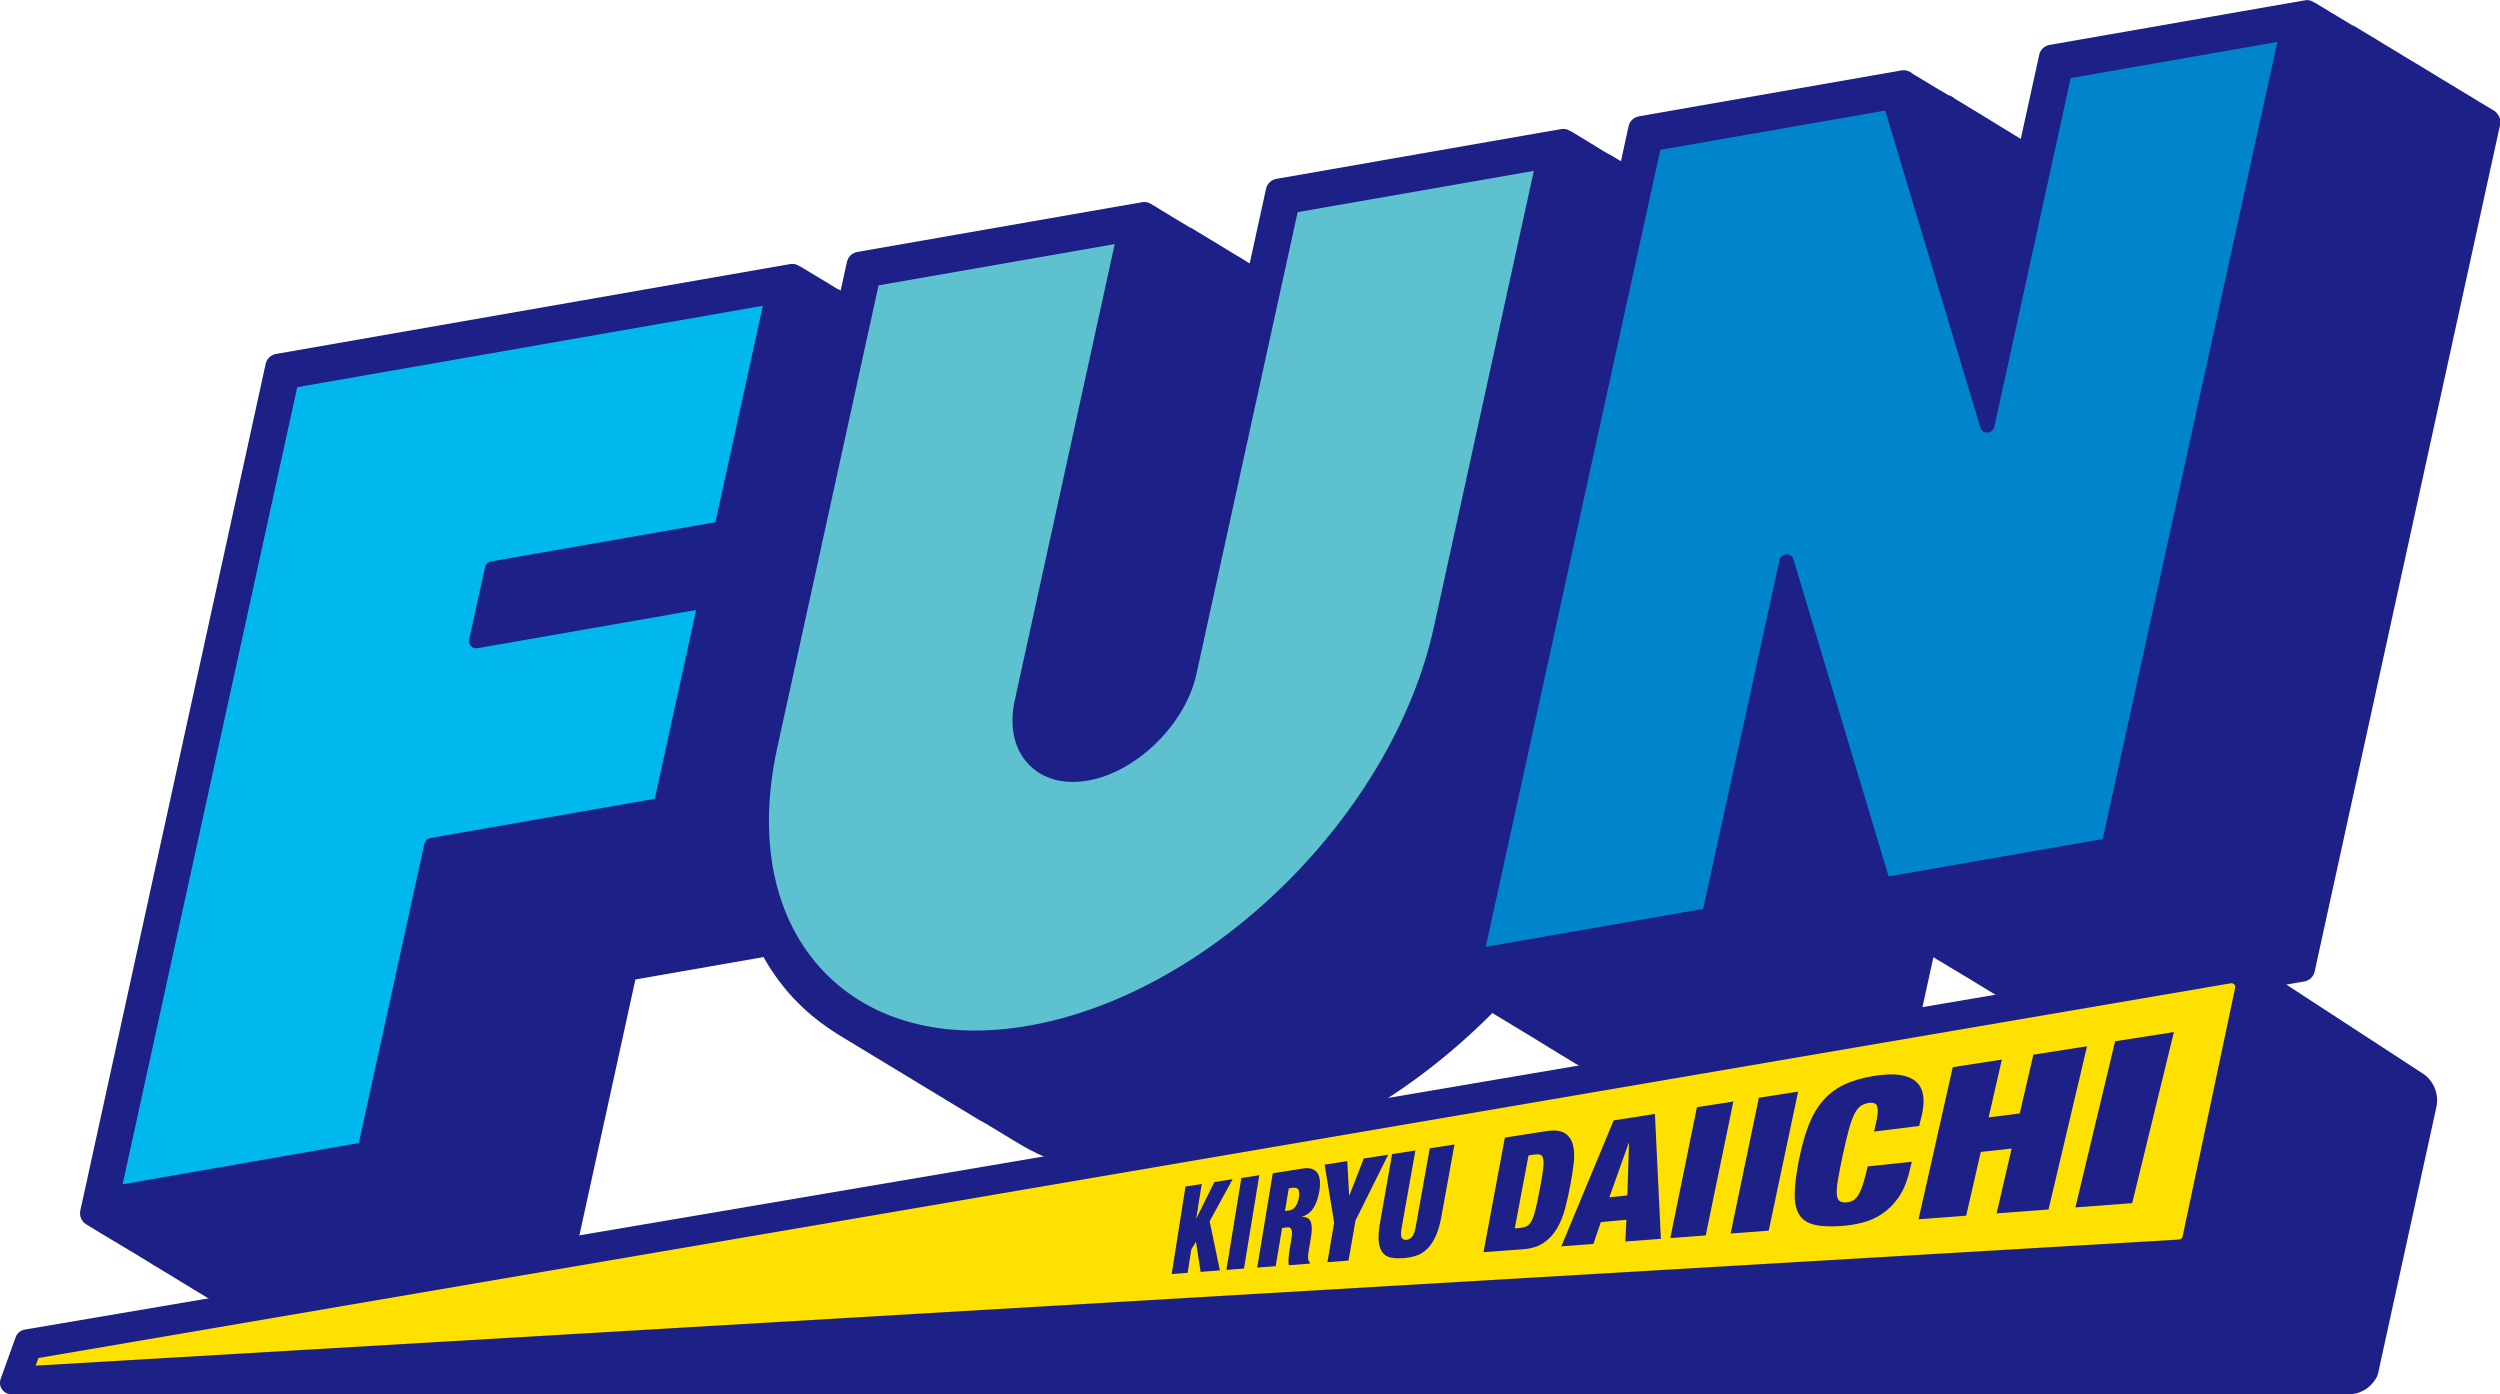 <?xml version="1.0" encoding="UTF-8"?>
<svg id="Layer_2" data-name="Layer 2" xmlns="http://www.w3.org/2000/svg" viewBox="0 0 410.82 229.13">
  <defs>
    <style>
      .cls-1 {
        fill: #1d2087;
      }

      .cls-2 {
        fill: #00b8ee;
      }

      .cls-3 {
        fill: #ffe100;
      }

      .cls-4 {
        fill: #0085cd;
      }

      .cls-5 {
        fill: #1a2e75;
      }

      .cls-6 {
        fill: #5dc1cf;
      }
    </style>
  </defs>
  <g id="_レイヤー_1" data-name="レイヤー 1">
    <g>
      <path class="cls-1" d="M410.24,18.5c-.18-.19-.39-.34-.45-.34h0c-.12-.1-.26-.18-.23-.14-.13-.1-.26-.18-.25-.15-.13-.09-.23-.16-.21-.12-.11-.09-.28-.19-.23-.14-.13-.1-.25-.17-.22-.13-.13-.1-.26-.18-.23-.14-.13-.1-.26-.17-.24-.14-.1-.07-.19-.14-.3-.19-.1-.07-.17-.11-.16-.08-.13-.1-.25-.17-.21-.13-.1-.08-.2-.14-.31-.2-.07-.05-.15-.1-.23-.14-.09-.06-.17-.1-.14-.08-.13-.1-.27-.18-.21-.13-.13-.1-.27-.18-.24-.15-.13-.1-.26-.17-.22-.13-.11-.09-.26-.19-.23-.14-.13-.1-.26-.17-.24-.14-.11-.09-.26-.19-.22-.13-.13-.1-.26-.17-.23-.14-.13-.1-.25-.17-.22-.13-.13-.1-.26-.18-.23-.14-.13-.1-.27-.18-.23-.14-.1-.08-.2-.14-.3-.19-.1-.07-.17-.11-.15-.08-.13-.1-.25-.16-.22-.14-.13-.1-.26-.17-.22-.13-.13-.1-.25-.17-.22-.14-.11-.09-.31-.22-.22-.13-.12-.09-.29-.2-.25-.15-.12-.09-.25-.17-.2-.12-.13-.1-.27-.18-.24-.15-.13-.1-.25-.17-.22-.13-.13-.1-.26-.18-.23-.14-.12-.1-.26-.18-.23-.14-.1-.07-.2-.14-.3-.19-.08-.05-.15-.1-.24-.14-.08-.06-.17-.13-.13-.07-.12-.09-.27-.19-.23-.14-.12-.09-.26-.17-.21-.13-.13-.1-.26-.18-.24-.14-.12-.1-.25-.17-.23-.14-.13-.1-.25-.18-.21-.13-.11-.09-.26-.2-.23-.14-.12-.09-.26-.18-.21-.13-.13-.1-.26-.18-.24-.15-.11-.09-.25-.18-.23-.14-.12-.09-.25-.17-.21-.12-.13-.1-.25-.17-.24-.15-.12-.09-.24-.17-.21-.13-.11-.09-.25-.19-.23-.14-.1-.08-.2-.14-.31-.2-.08-.06-.15-.1-.15-.08-.13-.1-.26-.17-.22-.13-.12-.09-.25-.17-.22-.13-.13-.1-.25-.17-.23-.14-.1-.08-.2-.14-.31-.2-.1-.07-.17-.11-.15-.08-.11-.08-.26-.18-.22-.13-.13-.1-.24-.16-.22-.13-.12-.09-.25-.17-.23-.13-.12-.09-.25-.17-.22-.13-.13-.1-.27-.18-.22-.13-.1-.08-.21-.15-.32-.21-.08-.06-.16-.11-.14-.07-.1-.07-.2-.14-.31-.2-.08-.06-.14-.11-.14-.08-.12-.09-.25-.18-.21-.13-.13-.1-.27-.19-.24-.15-.13-.09-.25-.17-.22-.13-.1-.08-.2-.14-.31-.2-.1-.07-.17-.11-.15-.08-.13-.1-.25-.17-.22-.13-.12-.09-.27-.18-.24-.15-.13-.09-.24-.15-.22-.13-.13-.1-.25-.17-.22-.13-.1-.08-.21-.14-.32-.2-.09-.06-.16-.1-.13-.07-.12-.09-.27-.19-.23-.14-.13-.09-.27-.18-.21-.13-.12-.09-.27-.2-.24-.14-.1-.08-.2-.14-.31-.2-.08-.06-.18-.13-.14-.08-.11-.09-.24-.17-.21-.12-.12-.1-.26-.18-.22-.14-.13-.1-.27-.19-.24-.15-.12-.09-.25-.18-.21-.13-.13-.1-.25-.18-.24-.14-.1-.08-.2-.14-.31-.2-.07-.05-.14-.09-.22-.13-.09-.06-.17-.11-.16-.09-.13-.09-.24-.16-.21-.12-.11-.09-.25-.18-.24-.15-.1-.08-.2-.14-.31-.19-.07-.05-.14-.09-.21-.13-.08-.06-.17-.12-.15-.08-.1-.07-.2-.14-.3-.19-.1-.07-.17-.11-.15-.08-.1-.08-.2-.14-.31-.2-.09-.07-.15-.1-.14-.08-.22-.16-.47-.29-.64-.33-.05-.03-.1-.06-.15-.09-.09-.06-.17-.11-.16-.09-.13-.09-.24-.16-.21-.12-.11-.09-.25-.18-.24-.15-.13-.1-.26-.17-.22-.13-.09-.07-.19-.13-.3-.19-.08-.06-.17-.12-.15-.08-.1-.07-.2-.14-.3-.19-.1-.07-.16-.11-.16-.08-.1-.08-.2-.14-.31-.2-.08-.06-.15-.09-.13-.07-.13-.1-.26-.17-.23-.14-.1-.07-.2-.14-.3-.19-.1-.07-.17-.11-.16-.09-.13-.09-.24-.17-.22-.13-.1-.08-.21-.15-.32-.2-.09-.06-.14-.09-.12-.06-.11-.09-.27-.19-.24-.15-.12-.09-.26-.18-.21-.13-.13-.1-.27-.18-.24-.15-.13-.09-.25-.17-.22-.13-.1-.08-.2-.14-.32-.2-.09-.06-.15-.09-.13-.07-.13-.1-.26-.18-.22-.13-.13-.1-.26-.18-.22-.13-.1-.08-.21-.15-.32-.21-.08-.06-.15-.11-.14-.07-.13-.1-.25-.17-.23-.14l-.68-.34c-.33-.1-.66-.12-.96-.06l-41.97,7.33c-.85.15-1.52.79-1.7,1.63l-3.03,13.82c-.12-.09-.22-.14-.21-.13-.12-.09-.24-.16-.22-.13-.11-.09-.24-.18-.24-.14-.1-.08-.22-.16-.21-.13-.12-.09-.25-.17-.21-.13-.12-.09-.28-.19-.25-.16-.12-.09-.24-.16-.22-.14-.14-.1-.26-.17-.24-.14-.12-.09-.24-.16-.21-.13-.11-.08-.23-.17-.21-.13-.1-.08-.21-.14-.32-.2-.08-.06-.15-.1-.14-.08-.13-.09-.28-.17-.26-.16-.11-.08-.23-.15-.2-.11-.12-.09-.23-.15-.2-.13-.13-.1-.27-.18-.24-.15-.1-.08-.22-.15-.24-.15,0,0,0,0,0,0-.12-.09-.22-.15-.24-.15-.1-.07-.23-.16-.2-.12-.11-.08-.27-.19-.23-.14-.11-.09-.24-.19-.23-.14-.1-.08-.21-.15-.23-.15,0,0,0,0,0,0-.13-.09-.24-.15-.23-.14-.12-.09-.23-.14-.21-.12-.13-.1-.24-.16-.23-.14-.11-.09-.25-.18-.24-.14-.11-.08-.23-.15-.21-.13-.11-.08-.23-.16-.25-.16,0,0,0,0,0,0-.1-.08-.22-.14-.2-.12-.13-.1-.25-.16-.23-.14-.11-.08-.25-.16-.23-.14-.11-.08-.23-.14-.22-.14-.12-.09-.24-.17-.25-.15-.1-.07-.27-.18-.2-.11-.13-.1-.25-.16-.23-.14-.11-.08-.22-.15-.24-.15,0,0,0,0,0,0-.11-.08-.26-.19-.21-.12-.13-.09-.25-.16-.23-.14-.13-.1-.25-.17-.22-.14-.12-.09-.27-.17-.24-.15-.11-.08-.22-.16-.21-.13-.11-.09-.24-.17-.23-.14-.12-.09-.26-.17-.25-.15-.1-.07-.25-.18-.19-.11-.11-.09-.26-.18-.25-.15-.11-.08-.24-.15-.22-.13-.1-.08-.21-.15-.23-.15,0,0,0,0,0,0-.1-.07-.2-.13-.29-.18-.28-.27-.62-.45-1-.54-.07-.04-.12-.08-.12-.06-.11-.08-.22-.14-.21-.13-.11-.08-.24-.17-.22-.13-.11-.09-.26-.18-.24-.14-.1-.08-.23-.17-.2-.12-.12-.09-.25-.17-.24-.14-.1-.08-.24-.18-.22-.13-.11-.09-.25-.17-.24-.14-.11-.09-.25-.17-.23-.14-.12-.09-.22-.15-.2-.12-.12-.1-.27-.17-.26-.16-.11-.08-.23-.14-.2-.12-.12-.09-.24-.15-.24-.15-.13-.09-.24-.15-.22-.13-.12-.09-.24-.16-.24-.14-.12-.09-.23-.15-.21-.12-.11-.08-.27-.19-.22-.14-.11-.09-.25-.18-.23-.14-.13-.1-.24-.15-.23-.14-.12-.09-.24-.16-.22-.13-.13-.09-.27-.17-.26-.16-.12-.09-.22-.13-.2-.12-.13-.09-.24-.15-.23-.13-.12-.09-.24-.15-.22-.13-.11-.08-.25-.18-.23-.14-.09-.07-.2-.14-.31-.2l-.07-.05c-.16-.14-.35-.26-.57-.36l-.21-.08c-.33-.1-.65-.13-.97-.08l-43.2,7.55c-.85.15-1.52.79-1.7,1.63l-1.25,5.73s-.03-.02-.03,0c-.12-.09-.25-.17-.21-.12-.13-.1-.26-.18-.23-.14-.1-.08-.21-.15-.32-.2-.09-.06-.17-.11-.14-.08-.13-.09-.25-.17-.22-.13-.13-.1-.25-.18-.23-.14-.21-.16-.46-.29-.65-.34-.04-.03-.09-.06-.14-.08-.1-.07-.17-.11-.15-.08-.11-.09-.26-.2-.23-.14-.13-.1-.24-.16-.22-.13-.13-.1-.26-.17-.22-.13-.12-.09-.27-.17-.24-.15-.13-.09-.23-.15-.21-.13-.11-.09-.26-.2-.23-.14-.12-.09-.24-.16-.22-.13-.1-.08-.2-.14-.3-.2-.09-.06-.19-.12-.15-.08-.12-.09-.26-.18-.21-.13-.13-.1-.26-.19-.24-.14-.1-.08-.2-.14-.31-.2-.07-.05-.14-.09-.21-.13-.09-.06-.19-.13-.15-.08-.13-.1-.27-.18-.22-.13-.12-.09-.26-.19-.23-.15-.1-.07-.2-.14-.3-.19-.07-.05-.14-.09-.22-.13-.1-.07-.17-.11-.16-.09-.11-.09-.29-.22-.21-.13-.13-.1-.25-.16-.24-.15-.1-.07-.2-.14-.3-.19-.07-.05-.14-.09-.22-.13-.07-.05-.15-.1-.23-.14-.1-.07-.15-.1-.15-.08-.13-.1-.24-.16-.22-.13l-.7-.34c-.32-.09-.65-.11-.95-.06l-46.81,8.18c-.85.15-1.52.79-1.7,1.63l-2.69,12.27c-.11-.09-.22-.14-.19-.11-.13-.1-.25-.18-.23-.14-.13-.1-.26-.18-.22-.14-.11-.09-.26-.2-.24-.15-.13-.1-.25-.17-.21-.13-.11-.09-.25-.17-.23-.14-.13-.1-.25-.17-.22-.13-.13-.1-.26-.18-.22-.13-.11-.09-.26-.2-.23-.14-.1-.08-.21-.14-.32-.2-.08-.06-.18-.12-.14-.07-.13-.1-.25-.17-.22-.13-.12-.09-.25-.18-.23-.15-.12-.09-.25-.16-.22-.13-.13-.1-.25-.17-.23-.14-.13-.1-.27-.18-.23-.14-.13-.1-.25-.17-.22-.13-.13-.1-.25-.17-.22-.14-.11-.09-.27-.2-.23-.14-.12-.09-.28-.18-.24-.15-.1-.08-.21-.14-.31-.19-.09-.06-.14-.09-.13-.07-.13-.1-.25-.17-.22-.14-.11-.09-.27-.19-.23-.14-.12-.09-.25-.19-.23-.15-.1-.07-.2-.14-.31-.19-.07-.05-.14-.09-.22-.13-.09-.06-.16-.1-.14-.07-.1-.08-.2-.14-.31-.2-.08-.06-.17-.11-.15-.08-.12-.09-.26-.18-.21-.13-.13-.1-.27-.18-.24-.15-.13-.09-.24-.17-.22-.13-.13-.1-.25-.17-.23-.14-.13-.1-.24-.16-.22-.13-.1-.07-.2-.14-.3-.19-.09-.06-.17-.11-.16-.09-.1-.07-.2-.14-.31-.19-.07-.05-.15-.1-.23-.14-.09-.06-.15-.09-.13-.07-.13-.1-.26-.18-.22-.14-.22-.17-.48-.3-.65-.34-.05-.03-.1-.06-.15-.09-.09-.07-.17-.11-.15-.08-.1-.08-.2-.14-.31-.2-.07-.05-.14-.09-.21-.13-.08-.05-.15-.1-.24-.14-.08-.05-.15-.09-.15-.08-.11-.08-.26-.18-.22-.13-.11-.09-.27-.2-.23-.14-.11-.09-.25-.18-.23-.14-.1-.07-.2-.14-.3-.19-.08-.06-.17-.12-.14-.07-.13-.1-.25-.16-.24-.15-.12-.09-.24-.16-.2-.12-.13-.1-.25-.17-.24-.15-.12-.09-.25-.17-.22-.13-.11-.09-.23-.18-.23-.15-.12-.09-.28-.2-.22-.13-.1-.07-.2-.14-.3-.19-.07-.05-.16-.1-.24-.14-.08-.06-.14-.09-.13-.07-.11-.08-.23-.16-.23-.14-.13-.1-.26-.18-.23-.14-.12-.09-.25-.18-.21-.13-.1-.08-.21-.15-.32-.21-.09-.06-.14-.09-.13-.07-.11-.08-.23-.17-.23-.14-.13-.1-.26-.17-.23-.14-.12-.09-.26-.17-.4-.24h0s-.52-.24-.52-.24c-.32-.09-.65-.12-.95-.06l-46.82,8.18c-.85.15-1.52.79-1.7,1.63l-1.03,4.7c-.18-.11-.35-.2-.48-.23-.05-.03-.1-.06-.16-.09-.09-.06-.19-.13-.15-.08-.1-.07-.19-.14-.29-.19-.09-.06-.17-.12-.16-.09-.13-.1-.27-.17-.22-.13-.11-.09-.26-.18-.22-.14-.12-.09-.26-.18-.21-.13-.13-.1-.26-.18-.24-.15-.11-.09-.25-.17-.23-.14-.13-.1-.25-.17-.22-.13-.13-.1-.24-.16-.22-.13-.13-.09-.24-.16-.22-.13-.13-.1-.27-.18-.22-.13-.11-.09-.27-.19-.23-.14-.13-.1-.25-.18-.23-.14-.1-.08-.21-.15-.32-.2-.09-.06-.14-.09-.12-.06-.12-.09-.27-.18-.24-.15-.1-.07-.2-.14-.31-.19-.07-.05-.14-.09-.21-.13-.07-.05-.15-.1-.23-.14-.09-.06-.15-.1-.14-.07-.11-.09-.27-.2-.23-.14-.13-.1-.26-.18-.23-.14-.12-.1-.27-.18-.23-.14-.1-.07-.2-.14-.3-.19-.07-.05-.15-.1-.24-.14-.08-.06-.15-.09-.13-.07l-.71-.35c-.32-.09-.64-.11-.95-.06l-84.5,14.77c-.85.15-1.52.79-1.7,1.63L13.2,198.93c-.15.69.05,1.41.55,1.93l.12.11c.16.14.31.24.33.23.12.09.25.18.23.15.13.09.26.17.22.13.1.07.2.14.3.19.1.07.17.11.15.08.1.08.2.14.31.2.07.05.14.09.22.13.09.06.18.11.16.09.13.1.26.17.22.13.11.09.26.18.22.14.1.08.21.14.31.2.09.06.14.09.14.07.11.09.26.19.23.14.12.09.27.18.24.15.11.08.25.18.22.13.13.1.25.17.22.13.1.08.21.15.32.2.07.04.13.09.2.12.09.06.16.11.17.09.1.07.19.13.29.18.08.06.17.11.16.09.1.07.2.14.31.19.09.06.16.1.14.07.13.1.25.16.24.15.11.09.26.18.22.13.11.09.25.17.23.14.1.07.2.14.3.19.09.06.16.1.15.08.13.09.24.16.22.13.13.1.26.18.22.13.13.1.26.18.22.13.13.1.27.19.24.15.12.1.26.18.22.13.13.1.27.19.24.14.13.1.25.16.23.14.11.08.26.18.22.13.1.07.2.14.3.19.09.06.19.13.15.08.11.09.31.22.21.13.13.1.27.18.24.15.11.09.28.2.22.14.1.07.2.14.3.19.09.06.2.14.15.08.1.08.2.14.3.19.11.07.17.1.16.09.13.1.26.18.22.13.11.09.26.18.22.14.12.09.25.16.21.13.11.09.28.21.24.15.12.09.25.17.21.13.13.1.26.19.24.14.13.1.28.18.23.14.1.08.2.14.3.19.09.06.17.11.15.08.11.08.25.18.23.14.12.09.27.17.23.14.1.08.21.14.31.2.06.04.13.09.2.12.09.06.18.11.16.09.13.1.26.17.22.13.13.1.25.17.22.13.13.1.25.17.23.14.1.08.2.14.31.2.09.06.14.09.13.07.14.1.26.17.23.14.11.09.25.18.23.14.13.1.25.16.22.13.12.09.26.2.24.15.12.09.25.17.21.13.11.09.23.16.24.15.12.09.25.17.22.13.11.09.26.19.23.14.13.1.24.16.24.15.1.07.2.14.31.19.09.07.15.1.14.08.13.1.25.16.22.13.13.1.24.17.22.14.13.1.25.16.24.15.13.1.25.16.22.13.12.1.25.17.23.14.12.09.24.17.21.12.12.09.24.18.25.16.11.08.26.18.22.13.13.1.25.16.22.13.12.09.25.17.22.13.1.08.21.15.32.2.09.07.16.1.14.08.12.09.25.17.21.13.13.1.27.18.24.15.11.08.26.18.22.13.1.08.2.14.3.19.08.05.16.1.24.15.06.04.13.09.2.12.1.07.17.11.16.09.12.09.25.16.22.13.1.08.2.14.31.2.1.07.16.1.15.08.1.08.21.14.32.2.08.06.14.08.13.07.13.1.26.17.23.14.12.09.24.16.23.14.22.17.48.29.64.33.07.04.09.05.08.03.1.08.2.14.31.2.08.06.15.1.15.09.13.09.24.15.22.13.13.1.25.17.21.13.13.1.26.18.22.14.13.1.27.19.24.14.12.09.25.17.22.13.13.1.26.18.22.13.13.1.27.18.24.15.13.1.24.16.22.13.1.07.2.14.3.19.1.07.17.11.15.08.13.1.25.17.21.13.1.08.2.14.31.2.09.06.2.15.15.08.1.07.2.14.3.19.1.07.17.11.15.08.11.09.28.21.23.14.12.09.25.18.21.13.1.08.21.15.32.21.08.05.16.1.14.08.13.09.26.17.21.13.13.1.26.19.24.14.13.1.28.18.23.14.1.07.2.14.3.19.09.06.19.12.16.08.1.08.2.14.3.19.34.24.74.37,1.17.38h.03c.12,0,.25,0,.37-.03l46.82-8.18c.85-.15,1.52-.79,1.7-1.63l10.64-48.6,21.07-3.68c.13.22.24.45.37.67l.28.47c.41.67.84,1.32,1.37,2.07,1.69,2.38,3.66,4.53,5.98,6.46.81.67,1.67,1.32,2.57,1.94l.94.63c.2.14.41.28.62.41l22.54,13.66c.66.41,1.34.79,1.92,1.1l4.88,2.96c5.87,3.64,12.79,5.58,20.57,5.76.39,0,.78.01,1.18.01,3.2,0,6.53-.3,9.92-.89,16.68-2.92,33.34-12.7,46.62-26.06.12.09.24.17.2.12.13.1.28.19.24.14.11.09.27.2.22.14.1.07.2.14.3.19.09.06.17.11.15.08.1.08.2.14.31.2.1.07.17.11.15.08.13.1.28.18.23.14.09.07.19.13.3.19.08.06.17.12.16.08.1.07.2.14.3.19.09.06.16.11.16.09.12.09.24.16.2.12.13.1.26.18.24.15.11.09.26.2.22.14.12.09.24.17.22.13.11.09.29.2.23.14.1.07.2.14.3.19.07.05.16.1.24.14.09.07.17.1.14.08.1.07.2.14.3.19.1.07.18.12.16.09.11.08.25.18.22.13.13.1.24.16.22.13.11.09.29.2.23.14.11.09.25.17.23.14.1.07.2.14.31.19.07.05.14.09.21.13.09.06.16.11.16.09.12.09.24.16.2.12.13.1.26.18.24.15.12.09.24.17.21.13.11.09.25.18.24.15.13.1.25.16.22.13.13.1.27.18.23.14.12.09.25.18.21.13.13.1.28.19.24.15.12.1.27.17.21.13.1.08.21.15.32.21.08.05.16.1.14.08.11.08.26.18.23.14.13.1.24.16.23.14.13.1.24.16.22.13.13.1.26.17.23.14.13.09.25.17.22.13.13.1.26.18.22.14.13.1.26.18.23.14.1.07.2.14.31.2.07.05.14.09.22.13.1.07.17.1.16.09.11.08.26.18.22.13.12.09.26.19.23.14.13.1.26.17.22.13.13.1.27.18.23.14.12.09.25.18.21.13.13.1.27.18.24.15.12.09.25.17.23.14.13.09.24.16.21.12.11.09.29.2.23.14.12.09.24.16.21.13.12.1.26.19.24.14.13.1.25.18.22.13.1.08.2.14.3.2.09.06.19.13.15.08.1.07.2.14.3.19.1.07.17.11.15.08.1.08.2.14.31.2.07.05.14.09.21.13.08.05.16.1.24.14.17.12.36.21.56.27.05.03.1.06.09.04.12.09.24.16.2.12.13.1.26.18.24.15.13.1.26.18.22.13.12.09.25.19.23.15.1.07.2.14.31.19.08.06.15.1.13.07.12.1.26.18.24.15.1.07.2.14.3.19.09.06.17.12.16.09.1.07.2.14.3.19.07.05.14.09.22.13.08.05.15.1.24.14.08.05.15.1.15.08.13.1.26.18.22.13.1.08.2.14.3.19.1.07.17.1.16.09.11.08.25.18.22.13.13.1.24.16.22.13.13.1.27.19.23.14.1.08.2.14.3.19.09.06.18.12.16.09.13.1.25.17.22.13.12.09.25.17.21.13.1.08.21.15.32.21.09.07.15.1.14.08.12.09.25.17.21.13.13.1.27.18.24.15.35.27.79.43,1.23.43.02,0,.04,0,.05,0,.12,0,.24-.01.36-.03l43.73-7.64c.85-.15,1.52-.79,1.7-1.63l3.03-13.82c.13.09.21.14.22.13.11.08.22.14.22.14.12.09.27.17.24.14.12.09.24.15.21.12.12.09.25.18.24.14.11.08.23.15.21.13.12.09.24.15.21.12.11.09.24.17.27.17h0c.12.09.22.14.2.12.11.08.22.15.23.14.12.09.25.17.23.14.11.08.23.16.21.13.13.1.25.16.24.14.11.08.23.16.22.13.11.08.24.16.23.14.11.08.26.17.22.13.12.09.26.17.24.15.11.08.24.16.21.12.11.09.26.18.23.14.12.09.27.19.25.15.1.08.24.16.2.12.13.1.24.16.23.14.12.09.29.17.25.15.1.07.25.17.2.11.11.09.27.19.23.14.11.08.24.16.22.14.11.08.25.16.23.14.11.08.22.16.23.14.12.09.21.14.2.12.12.09.25.17.28.18.12.08.21.14.19.11.11.09.25.16.23.14.11.08.25.17.22.13.13.1.25.17.23.14.12.09.24.17.24.15.11.08.23.16.22.13.13.1.23.15.22.13.12.09.23.15.21.13.11.08.26.17.23.14.12.09.24.17.26.16.1.07.23.16.2.12.13.1.24.17.23.14.11.09.23.16.23.14.12.09.24.16.22.13.11.08.23.18.22.13.12.09.27.17.24.15.11.09.24.17.24.14.12.09.23.15.19.11l.05.04c.28.29.64.49,1.04.57.08.05.12.08.13.07.11.08.22.14.2.12.12.09.24.16.23.14.11.08.22.15.2.12.12.09.25.17.24.15.1.08.25.17.21.12.11.08.24.15.22.14.12.09.25.17.25.16.11.08.24.17.21.12.11.08.24.18.21.13.12.09.23.16.24.15.12.09.25.17.21.12.12.1.24.16.24.15.11.08.27.18.21.13.11.09.25.18.23.14.1.07.21.14.22.14,0,0,0,0,0,0,.13.09.23.15.22.13.12.09.25.16.26.16.11.08.22.14.2.12.12.09.27.18.23.14.12.09.23.16.23.14.11.08.27.19.2.12.11.08.23.16.25.16,0,0,0,0,0,0,.12.09.23.15.21.13.12.09.25.16.24.14.09.07.18.13.29.19.48.46,1.14.67,1.83.56l41.43-7.24c.85-.15,1.52-.79,1.7-1.63l30.47-139.13c.15-.69-.05-1.4-.54-1.91Z"/>
      <path class="cls-1" d="M398.11,176.4l-28.59-18.64c-.17-.11-.35-.2-.62-.32-.17-.09-.35-.17-.51-.22-.16-.06-.33-.1-.61-.15-.22-.05-.43-.09-.64-.11-.16-.01-.32-.01-.57,0-.18,0-.35,0-.58.03L4.05,218.49c-.67.12-1.23.59-1.47,1.23l-2.47,6.87c-.21.58-.13,1.23.23,1.73.35.51.94.81,1.55.81h384.03c.52,0,1.04-.08,1.54-.24l.31-.1c.42-.16.82-.37,1.21-.66l.17-.14c.33-.26.62-.55.86-.85.08-.11.16-.21.3-.42.08-.12.35-.55.45-.92l9.61-43.91c.45-2.11-.45-4.32-2.26-5.5ZM367.84,159.5h0s0,0,0,0h0Z"/>
      <path class="cls-2" d="M48.84,63.63l-28.69,130.98,38.81-6.78,10.78-49.2c.1-.47.48-.83.96-.92l36.9-6.45,6.79-31.02-35.94,6.28c-.39.07-.79-.06-1.06-.35-.27-.29-.39-.69-.3-1.08l2.61-11.91c.1-.47.48-.83.96-.92l36.9-6.45,7.79-35.56-76.5,13.37Z"/>
      <path class="cls-6" d="M144.37,46.9l-16.63,75.9c-3.32,15.17-.6,28.27,7.66,36.89,7.8,8.14,19.75,11.29,33.64,8.86,29.95-5.24,59.82-34.63,66.59-65.52l16.42-74.95-38.81,6.78-16.63,75.9c-1.81,8.25-9.81,16.11-17.83,17.51-3.97.69-7.43-.25-9.73-2.65-2.42-2.52-3.23-6.27-2.29-10.56l16.42-74.95-38.81,6.78Z"/>
      <path class="cls-4" d="M272.84,24.61l-28.69,130.98,35.72-6.24,12.55-57.32c.12-.53.57-.91,1.12-.93.6-.03,1.03.33,1.18.84l15.63,52.08,35.19-6.15L374.23,6.89l-33.96,5.94-12.55,57.32c-.12.53-.57.91-1.12.93-.56.04-1.03-.33-1.18-.84l-15.63-52.08-36.96,6.46Z"/>
      <path class="cls-3" d="M5.86,224.41l352.23-20.72c.28-.02.51-.22.57-.49l8.64-40.89c.04-.2-.02-.41-.16-.55-.14-.15-.36-.22-.55-.18L6.32,223.16l-.46,1.26Z"/>
      <g>
        <path class="cls-1" d="M197.48,194.56l-.9,5.63h.03s2.94-5.95,2.94-5.95l3.01-.47-3.78,6.92,1.68,8.07-3.16.24-.77-4.96-.76,1.28-.61,3.84-2.62.2,2.27-14.38,2.68-.42Z"/>
        <path class="cls-1" d="M206.94,193.11l-2.52,15.35-2.89.22,2.46-15.1,2.95-.46Z"/>
        <path class="cls-1" d="M214.07,192.02c.61-.1,1.12-.07,1.53.07.41.14.71.39.93.73.21.35.34.77.37,1.29.03.51,0,1.08-.11,1.7-.19,1.09-.51,1.99-.96,2.7-.45.71-1.07,1.17-1.83,1.41v.05c.75,0,1.23.29,1.42.88.19.59.19,1.42,0,2.51l-.23,1.38-.11.65c-.04.22-.07.44-.09.64-.02.2-.04.38-.04.55,0,.16,0,.29.02.38.03.09.06.17.1.25.03.08.1.15.19.22l-.04.22-3.43.26c-.04-.2-.06-.44-.06-.72,0-.28.03-.56.06-.83.03-.28.06-.55.1-.81.04-.26.07-.47.1-.63l.18-1.06c.07-.44.12-.81.13-1.11s0-.52-.06-.68c-.06-.16-.15-.27-.26-.32-.12-.05-.27-.07-.47-.05l-.83.09-1.05,6.28-3.04.23,2.56-15.5,4.91-.77ZM211.78,198.93c.45-.06.82-.27,1.09-.65.28-.38.46-.85.56-1.42.11-.67.09-1.13-.08-1.39-.16-.25-.49-.35-.96-.28l-.61.09-.62,3.72.63-.08Z"/>
        <path class="cls-1" d="M217.68,191.38l3.71-.58.31,5.65h.04s2.36-6.07,2.36-6.07l4.02-.63-5.37,10.81-1.15,6.59-3.47.26,1.11-6.48-1.57-9.56Z"/>
        <path class="cls-1" d="M230.34,201.72c-.15.85-.15,1.4,0,1.67.16.27.41.38.77.35.36-.03.67-.2.93-.5.26-.31.47-.89.62-1.74l2.29-12.8,4.06-.63-2.15,11.86c-.23,1.26-.53,2.32-.92,3.17-.38.85-.84,1.55-1.36,2.08-.53.53-1.12.91-1.79,1.14-.66.23-1.4.37-2.22.43-.8.06-1.49.02-2.07-.11-.58-.13-1.03-.42-1.35-.87-.32-.45-.52-1.06-.59-1.84s0-1.77.21-2.97l1.99-11.31,3.83-.6-2.25,12.66Z"/>
        <path class="cls-1" d="M254,185.89c1.39-.22,2.43-.11,3.12.31.69.43,1.14,1.07,1.36,1.94.22.87.26,1.89.12,3.08-.14,1.19-.34,2.43-.59,3.73-.25,1.3-.53,2.55-.85,3.75-.32,1.2-.76,2.27-1.33,3.22-.57.94-1.29,1.71-2.16,2.31-.87.6-1.99.94-3.34,1.05l-6.55.49,3.51-18.83,6.72-1.05ZM249.83,201.77c.45-.04.82-.14,1.11-.3.29-.16.55-.46.78-.91.22-.45.43-1.07.63-1.87.19-.8.41-1.85.66-3.16.25-1.31.43-2.36.54-3.16s.13-1.4.07-1.82c-.06-.42-.22-.68-.46-.77-.25-.1-.6-.12-1.05-.05l-.93.13-2.26,12,.92-.08Z"/>
        <path class="cls-1" d="M271.95,183.04l.98,20.53-5.84.44.17-3.57-4.2.38-1.22,3.59-5.27.4,8.6-20.7,6.79-1.06ZM267.64,187.83l-3.18,8.92,2.96-.31.27-8.62h-.06Z"/>
        <path class="cls-1" d="M284.84,181.01l-4.54,22-5.82.44,4.37-21.51,5.99-.93Z"/>
        <path class="cls-1" d="M295.48,179.39l-4.83,22.84-6.26.47,4.64-22.31,6.44-1.01Z"/>
        <path class="cls-1" d="M308.5,181.79c-.21-.47-.68-.65-1.4-.55-.56.08-1.03.27-1.42.57-.39.3-.73.78-1.04,1.44-.31.66-.61,1.53-.89,2.61-.28,1.07-.6,2.4-.94,4-.34,1.58-.6,2.88-.77,3.9-.17,1.02-.24,1.82-.21,2.4.03.58.18.98.44,1.18.26.21.66.29,1.19.24.43-.04.81-.16,1.13-.36.32-.21.61-.53.86-.98.25-.45.5-1.03.73-1.77.23-.74.48-1.67.73-2.8l7.26-.76-.45,1.8c-.42,1.69-1.03,3.08-1.83,4.19-.79,1.1-1.7,1.98-2.71,2.64-1,.66-2.08,1.12-3.22,1.4-1.13.28-2.26.45-3.39.53-1.93.13-3.46.05-4.59-.26-1.12-.3-1.92-.88-2.4-1.75-.48-.86-.7-2.01-.66-3.45.04-1.45.27-3.23.69-5.36.44-2.2.96-4.09,1.58-5.7.63-1.62,1.42-2.98,2.37-4.08.97-1.11,2.14-2,3.51-2.64,1.38-.65,3.04-1.14,4.98-1.44,1.72-.27,3.16-.31,4.29-.12,1.14.19,2.02.59,2.63,1.18.61.6.97,1.37,1.08,2.32.11.95.02,2.04-.29,3.27l-.39,1.59-7.4.92.31-1.37c.32-1.4.38-2.35.17-2.81Z"/>
        <path class="cls-1" d="M328.96,174.12l-2.17,9.5,5.11-.65,2.24-9.66,8.82-1.38-6.33,26.82-8.53.64,2.47-10.65-5.07.55-2.4,10.48-7.83.59,5.62-24.99,8.09-1.26Z"/>
        <path class="cls-1" d="M357.23,169.61l-6.85,28.1-9.33.7,6.52-27.3,9.66-1.51Z"/>
      </g>
      <line class="cls-5" x1="23.17" y1="157.74" x2="14.1" y2="199.13"/>
    </g>
  </g>
</svg>